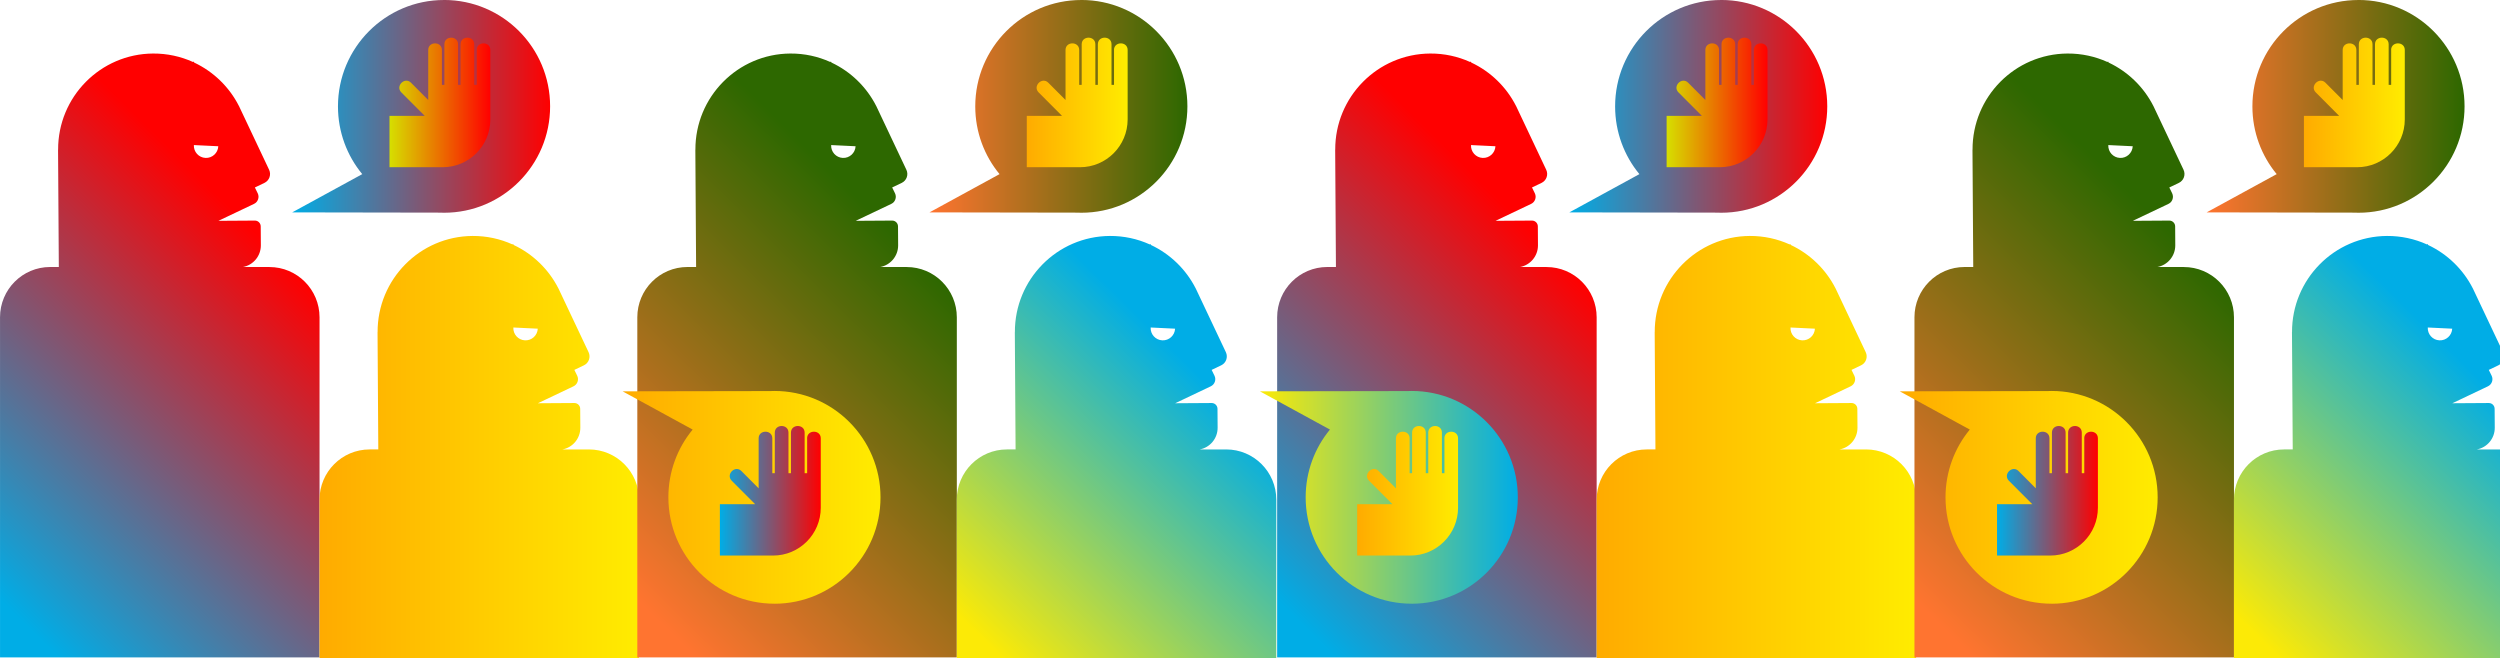 <svg width="1280" height="337" viewBox="0 0 1280 337" fill="none" xmlns="http://www.w3.org/2000/svg">
<g clip-path="url(#clip0_382_5654)">
<path d="M137.926 136.719H124.357C129.613 135.751 133.582 131.124 133.555 125.583L133.488 115.914C133.488 114.259 132.134 112.928 130.485 112.941L111.821 113.062L130.056 104.388C132.067 103.433 132.925 101.026 131.973 99.008L130.498 95.983L135.392 93.642C137.899 92.445 138.972 89.446 137.779 86.918L122.319 54.224H122.306C117.358 44.5 109.274 36.66 99.405 32.02L99.177 31.536L98.775 31.724C92.554 28.913 85.636 27.367 78.369 27.407C51.392 27.582 29.658 49.624 29.752 76.656H29.725L30.114 136.705H25.676C11.504 136.705 0.013 148.231 0.013 162.446V336.595H163.602V162.46C163.602 148.244 152.111 136.719 137.939 136.719H137.926ZM111.767 74.881C111.593 78.351 108.657 81.027 105.211 80.853C101.752 80.691 99.084 77.732 99.258 74.276L111.781 74.881H111.767Z" fill="url(#paint0_linear_382_5654)"/>
<path d="M227.342 0.002C197.349 0.002 173.041 24.384 173.041 54.469C173.041 67.649 177.707 79.74 185.47 89.154L149.618 108.735L225.197 108.87C225.908 108.897 226.632 108.924 227.356 108.924C257.349 108.924 281.657 84.541 281.657 54.456C281.657 24.371 257.349 -0.012 227.356 -0.012L227.342 0.002Z" fill="url(#paint1_linear_382_5654)"/>
<path d="M244.089 25.593V43.439H242.802V25.902C242.802 24.826 242.802 23.75 242.802 22.674C242.802 18.155 235.803 18.155 235.803 22.674C235.803 29.6 235.803 36.513 235.803 43.439H234.529V25.902C234.529 24.826 234.529 23.75 234.529 22.674C234.529 18.155 227.53 18.155 227.53 22.674C227.53 29.6 227.53 36.513 227.53 43.439H226.256V29.816C226.256 28.403 226.256 27.005 226.256 25.593C226.256 21.074 219.258 21.074 219.258 25.593V51.199C216.308 48.24 213.358 45.282 210.422 42.336C207.231 39.136 202.283 44.098 205.474 47.299C209.47 51.307 213.465 55.315 217.461 59.322H199.414V85.615H226.659C240.134 85.615 251.061 74.654 251.061 61.138V43.439C251.061 37.589 251.061 34.671 251.061 28.82V25.593C251.061 21.074 244.062 21.074 244.062 25.593H244.089Z" fill="url(#paint2_linear_382_5654)"/>
<path d="M301.501 230.121H287.932C293.188 229.153 297.157 224.526 297.13 218.986L297.063 209.316C297.063 207.662 295.709 206.33 294.06 206.344L275.396 206.465L293.631 197.79C295.642 196.835 296.5 194.428 295.548 192.411L294.073 189.385L298.967 187.045C301.474 185.848 302.547 182.849 301.353 180.32L285.894 147.626H285.881C280.933 137.903 272.849 130.062 262.98 125.422L262.752 124.938L262.35 125.126C256.129 122.316 249.211 120.769 241.944 120.809C214.967 120.984 193.233 143.027 193.327 170.059H193.3L193.689 230.108H189.251C175.079 230.108 163.588 241.633 163.588 255.849V336.985H327.177V255.849C327.177 241.633 315.686 230.108 301.514 230.108L301.501 230.121ZM275.342 168.284C275.168 171.753 272.232 174.43 268.786 174.255C265.327 174.094 262.659 171.135 262.833 167.678L275.356 168.284H275.342Z" fill="url(#paint3_linear_382_5654)"/>
<path d="M464.218 136.719H450.649C455.905 135.751 459.874 131.124 459.847 125.583L459.78 115.914C459.78 114.259 458.426 112.928 456.777 112.941L438.113 113.062L456.347 104.388C458.359 103.433 459.217 101.026 458.265 99.008L456.79 95.983L461.684 93.642C464.191 92.445 465.264 89.446 464.07 86.918L448.611 54.224H448.598C443.65 44.5 435.565 36.66 425.697 32.02L425.469 31.536L425.067 31.724C418.846 28.913 411.928 27.367 404.66 27.407C377.684 27.582 355.95 49.624 356.044 76.656H356.017L356.406 136.705H351.968C337.796 136.705 326.305 148.231 326.305 162.446V336.595H489.894V162.46C489.894 148.244 478.403 136.719 464.231 136.719H464.218ZM438.059 74.881C437.885 78.351 434.949 81.027 431.503 80.853C428.044 80.691 425.376 77.732 425.55 74.276L438.073 74.881H438.059Z" fill="url(#paint4_linear_382_5654)"/>
<path d="M553.634 0.002C523.641 0.002 499.333 24.384 499.333 54.469C499.333 67.649 503.999 79.74 511.762 89.154L475.909 108.735L551.489 108.87C552.2 108.897 552.924 108.924 553.648 108.924C583.641 108.924 607.949 84.541 607.949 54.456C607.949 24.371 583.641 -0.012 553.648 -0.012L553.634 0.002Z" fill="url(#paint5_linear_382_5654)"/>
<path d="M570.381 25.593V43.439H569.094V25.902C569.094 24.826 569.094 23.75 569.094 22.674C569.094 18.155 562.095 18.155 562.095 22.674C562.095 29.6 562.095 36.513 562.095 43.439H560.821V25.902C560.821 24.826 560.821 23.75 560.821 22.674C560.821 18.155 553.822 18.155 553.822 22.674C553.822 29.6 553.822 36.513 553.822 43.439H552.548V29.816C552.548 28.403 552.548 27.005 552.548 25.593C552.548 21.074 545.55 21.074 545.55 25.593V51.199C542.6 48.24 539.65 45.282 536.714 42.336C533.523 39.136 528.575 44.098 531.766 47.299C535.762 51.307 539.757 55.315 543.753 59.322H525.706V85.615H552.951C566.426 85.615 577.353 74.654 577.353 61.138V43.439C577.353 37.589 577.353 34.671 577.353 28.82V25.593C577.353 21.074 570.354 21.074 570.354 25.593H570.381Z" fill="url(#paint6_linear_382_5654)"/>
<path d="M627.793 230.121H614.224C619.48 229.153 623.449 224.526 623.422 218.986L623.355 209.316C623.355 207.662 622.001 206.33 620.352 206.344L601.688 206.465L619.923 197.79C621.934 196.835 622.792 194.428 621.84 192.411L620.365 189.385L625.259 187.045C627.766 185.848 628.839 182.849 627.645 180.32L612.186 147.626H612.173C607.225 137.903 599.14 130.062 589.272 125.422L589.044 124.938L588.642 125.126C582.421 122.316 575.503 120.769 568.236 120.809C541.259 120.984 519.525 143.027 519.619 170.059H519.592L519.981 230.108H515.543C501.371 230.108 489.88 241.633 489.88 255.849V336.985H653.469V255.849C653.469 241.633 641.978 230.108 627.806 230.108L627.793 230.121ZM601.648 168.284C601.473 171.753 598.537 174.43 595.091 174.255C591.632 174.094 588.964 171.135 589.138 167.678L601.661 168.284H601.648Z" fill="url(#paint7_linear_382_5654)"/>
<path d="M791.81 136.719H778.242C783.498 135.751 787.466 131.124 787.439 125.583L787.372 115.914C787.372 114.259 786.018 112.928 784.369 112.941L765.705 113.062L783.94 104.388C785.951 103.433 786.809 101.026 785.857 99.008L784.383 95.983L789.276 93.642C791.784 92.445 792.856 89.446 791.663 86.918L776.204 54.224H776.19C771.243 44.5 763.158 36.66 753.29 32.02L753.062 31.536L752.66 31.724C746.438 28.913 739.52 27.367 732.253 27.407C705.277 27.582 683.543 49.624 683.636 76.656H683.61L683.998 136.705H679.56C665.388 136.705 653.898 148.231 653.898 162.446V336.595H817.486V162.46C817.486 148.244 805.996 136.719 791.824 136.719H791.81ZM765.665 74.881C765.491 78.351 762.555 81.027 759.109 80.853C755.65 80.691 752.981 77.732 753.156 74.276L765.679 74.881H765.665Z" fill="url(#paint8_linear_382_5654)"/>
<path d="M881.24 0.002C851.247 0.002 826.939 24.384 826.939 54.469C826.939 67.649 831.605 79.74 839.368 89.154L803.515 108.735L879.095 108.87C879.806 108.897 880.53 108.924 881.254 108.924C911.247 108.924 935.555 84.541 935.555 54.456C935.555 24.371 911.247 -0.012 881.254 -0.012L881.24 0.002Z" fill="url(#paint9_linear_382_5654)"/>
<path d="M897.987 25.593V43.439H896.7V25.902C896.7 24.826 896.7 23.75 896.7 22.674C896.7 18.155 889.701 18.155 889.701 22.674C889.701 29.6 889.701 36.513 889.701 43.439H888.427V25.902C888.427 24.826 888.427 23.75 888.427 22.674C888.427 18.155 881.428 18.155 881.428 22.674C881.428 29.6 881.428 36.513 881.428 43.439H880.154V29.816C880.154 28.403 880.154 27.005 880.154 25.593C880.154 21.074 873.155 21.074 873.155 25.593V51.199C870.206 48.24 867.256 45.282 864.32 42.336C861.129 39.136 856.181 44.098 859.372 47.299C863.368 51.307 867.363 55.315 871.359 59.322H853.312V85.615H880.557C894.031 85.615 904.959 74.654 904.959 61.138V43.439C904.959 37.589 904.959 34.671 904.959 28.82V25.593C904.959 21.074 897.96 21.074 897.96 25.593H897.987Z" fill="url(#paint10_linear_382_5654)"/>
<path d="M955.399 230.121H941.83C947.086 229.153 951.055 224.526 951.028 218.986L950.961 209.316C950.961 207.662 949.607 206.33 947.958 206.344L929.294 206.465L947.529 197.79C949.54 196.835 950.398 194.428 949.446 192.411L947.971 189.385L952.865 187.045C955.372 185.848 956.445 182.849 955.251 180.32L939.792 147.626H939.779C934.831 137.903 926.746 130.062 916.878 125.422L916.65 124.938L916.248 125.126C910.027 122.316 903.109 120.769 895.842 120.809C868.865 120.984 847.131 143.027 847.225 170.059H847.198L847.587 230.108H843.149C828.977 230.108 817.486 241.633 817.486 255.849V336.985H981.075V255.849C981.075 241.633 969.584 230.108 955.412 230.108L955.399 230.121ZM929.24 168.284C929.066 171.753 926.13 174.43 922.684 174.255C919.225 174.094 916.556 171.135 916.731 167.678L929.254 168.284H929.24Z" fill="url(#paint11_linear_382_5654)"/>
<path d="M1118.12 136.719H1104.55C1109.8 135.751 1113.77 131.124 1113.74 125.583L1113.68 115.914C1113.68 114.259 1112.32 112.928 1110.67 112.941L1092.01 113.062L1110.25 104.388C1112.26 103.433 1113.11 101.026 1112.16 99.008L1110.69 95.983L1115.58 93.642C1118.09 92.445 1119.16 89.446 1117.97 86.918L1102.51 54.224H1102.5C1097.55 44.5 1089.46 36.66 1079.6 32.02L1079.37 31.536L1078.97 31.724C1072.74 28.913 1065.83 27.367 1058.56 27.407C1031.58 27.582 1009.85 49.624 1009.94 76.656H1009.91L1010.3 136.705H1005.87C991.694 136.705 980.203 148.231 980.203 162.446V336.595H1143.79V162.46C1143.79 148.244 1132.3 136.719 1118.13 136.719H1118.12ZM1091.96 74.881C1091.78 78.351 1088.85 81.027 1085.4 80.853C1081.94 80.691 1079.27 77.732 1079.45 74.276L1091.97 74.881H1091.96Z" fill="url(#paint12_linear_382_5654)"/>
<path d="M1207.53 0.002C1177.54 0.002 1153.23 24.384 1153.23 54.469C1153.23 67.649 1157.9 79.74 1165.66 89.154L1129.81 108.735L1205.39 108.87C1206.1 108.897 1206.82 108.924 1207.55 108.924C1237.54 108.924 1261.85 84.541 1261.85 54.456C1261.85 24.371 1237.54 -0.012 1207.55 -0.012L1207.53 0.002Z" fill="url(#paint13_linear_382_5654)"/>
<path d="M1224.28 25.593V43.439H1222.99V25.902C1222.99 24.826 1222.99 23.75 1222.99 22.674C1222.99 18.155 1215.99 18.155 1215.99 22.674C1215.99 29.6 1215.99 36.513 1215.99 43.439H1214.72V25.902C1214.72 24.826 1214.72 23.75 1214.72 22.674C1214.72 18.155 1207.72 18.155 1207.72 22.674C1207.72 29.6 1207.72 36.513 1207.72 43.439H1206.45V29.816C1206.45 28.403 1206.45 27.005 1206.45 25.593C1206.45 21.074 1199.45 21.074 1199.45 25.593V51.199C1196.5 48.24 1193.55 45.282 1190.61 42.336C1187.42 39.136 1182.47 44.098 1185.66 47.299C1189.66 51.307 1193.66 55.315 1197.65 59.322H1179.6V85.615H1206.85C1220.32 85.615 1231.25 74.654 1231.25 61.138V43.439C1231.25 37.589 1231.25 34.671 1231.25 28.82V25.593C1231.25 21.074 1224.25 21.074 1224.25 25.593H1224.28Z" fill="url(#paint14_linear_382_5654)"/>
<path d="M1281.69 230.121H1268.12C1273.38 229.153 1277.35 224.526 1277.32 218.986L1277.25 209.316C1277.25 207.662 1275.9 206.33 1274.25 206.344L1255.59 206.465L1273.82 197.79C1275.83 196.835 1276.69 194.428 1275.74 192.411L1274.26 189.385L1279.16 187.045C1281.66 185.848 1282.74 182.849 1281.54 180.32L1266.08 147.626H1266.07C1261.12 137.903 1253.04 130.062 1243.17 125.422L1242.94 124.938L1242.54 125.126C1236.32 122.316 1229.4 120.769 1222.13 120.809C1195.16 120.984 1173.42 143.027 1173.52 170.059H1173.49L1173.88 230.108H1169.44C1155.27 230.108 1143.78 241.633 1143.78 255.849V336.985H1307.37V255.849C1307.37 241.633 1295.88 230.108 1281.7 230.108L1281.69 230.121ZM1255.53 168.284C1255.36 171.753 1252.42 174.43 1248.98 174.255C1245.52 174.094 1242.85 171.135 1243.02 167.678L1255.55 168.284H1255.53Z" fill="url(#paint15_linear_382_5654)"/>
<path d="M396.509 309.094C366.515 309.094 342.207 284.711 342.207 254.626C342.207 241.446 346.873 229.356 354.636 219.942L318.784 200.36L394.363 200.226C395.074 200.199 395.798 200.172 396.522 200.172C426.515 200.172 450.824 224.555 450.824 254.64C450.824 284.724 426.515 309.107 396.522 309.107L396.509 309.094Z" fill="url(#paint16_linear_382_5654)"/>
<path d="M413.255 224.421V242.267H411.968V224.73C411.968 223.654 411.968 222.578 411.968 221.502C411.968 216.984 404.969 216.984 404.969 221.502C404.969 228.429 404.969 235.341 404.969 242.267H403.695V224.73C403.695 223.654 403.695 222.578 403.695 221.502C403.695 216.984 396.696 216.984 396.696 221.502C396.696 228.429 396.696 235.341 396.696 242.267H395.423V228.644C395.423 227.232 395.423 225.833 395.423 224.421C395.423 219.902 388.424 219.902 388.424 224.421V250.027C385.474 247.069 382.524 244.11 379.588 241.165C376.397 237.964 371.449 242.926 374.64 246.127C378.636 250.135 382.631 254.143 386.627 258.15H368.58V284.443H395.825C409.3 284.443 420.227 273.482 420.227 259.966V242.267C420.227 236.417 420.227 233.499 420.227 227.648V224.421C420.227 219.902 413.228 219.902 413.228 224.421H413.255Z" fill="url(#paint17_linear_382_5654)"/>
<path d="M722.801 309.094C692.807 309.094 668.499 284.711 668.499 254.626C668.499 241.446 673.165 229.356 680.928 219.942L645.076 200.36L720.655 200.226C721.366 200.199 722.09 200.172 722.814 200.172C752.807 200.172 777.115 224.555 777.115 254.64C777.115 284.724 752.807 309.107 722.814 309.107L722.801 309.094Z" fill="url(#paint18_linear_382_5654)"/>
<path d="M739.547 224.421V242.267H738.26V224.73C738.26 223.654 738.26 222.578 738.26 221.502C738.26 216.984 731.261 216.984 731.261 221.502C731.261 228.429 731.261 235.341 731.261 242.267H729.987V224.73C729.987 223.654 729.987 222.578 729.987 221.502C729.987 216.984 722.988 216.984 722.988 221.502C722.988 228.429 722.988 235.341 722.988 242.267H721.715V228.644C721.715 227.232 721.715 225.833 721.715 224.421C721.715 219.902 714.716 219.902 714.716 224.421V250.027C711.766 247.069 708.816 244.11 705.88 241.165C702.689 237.964 697.741 242.926 700.932 246.127C704.928 250.135 708.923 254.143 712.919 258.15H694.872V284.443H722.117C735.592 284.443 746.519 273.482 746.519 259.966V242.267C746.519 236.417 746.519 233.499 746.519 227.648V224.421C746.519 219.902 739.52 219.902 739.52 224.421H739.547Z" fill="url(#paint19_linear_382_5654)"/>
<path d="M1050.41 309.094C1020.41 309.094 996.105 284.711 996.105 254.626C996.105 241.446 1000.77 229.356 1008.53 219.942L972.682 200.36L1048.26 200.226C1048.97 200.199 1049.7 200.172 1050.42 200.172C1080.41 200.172 1104.72 224.555 1104.72 254.64C1104.72 284.724 1080.41 309.107 1050.42 309.107L1050.41 309.094Z" fill="url(#paint20_linear_382_5654)"/>
<path d="M1067.15 224.421V242.267H1065.87V224.73C1065.87 223.654 1065.87 222.578 1065.87 221.502C1065.87 216.984 1058.87 216.984 1058.87 221.502C1058.87 228.429 1058.87 235.341 1058.87 242.267H1057.59V224.73C1057.59 223.654 1057.59 222.578 1057.59 221.502C1057.59 216.984 1050.59 216.984 1050.59 221.502C1050.59 228.429 1050.59 235.341 1050.59 242.267H1049.32V228.644C1049.32 227.232 1049.32 225.833 1049.32 224.421C1049.32 219.902 1042.32 219.902 1042.32 224.421V250.027C1039.37 247.069 1036.42 244.11 1033.49 241.165C1030.29 237.964 1025.35 242.926 1028.54 246.127C1032.53 250.135 1036.53 254.143 1040.52 258.15H1022.48V284.443H1049.72C1063.2 284.443 1074.12 273.482 1074.12 259.966V242.267C1074.12 236.417 1074.12 233.499 1074.12 227.648V224.421C1074.12 219.902 1067.13 219.902 1067.13 224.421H1067.15Z" fill="url(#paint21_linear_382_5654)"/>
</g>
<defs>
<linearGradient id="paint0_linear_382_5654" x1="-6.007" y1="301.332" x2="152.63" y2="140.364" gradientUnits="userSpaceOnUse">
<stop stop-color="#00ADE6"/>
<stop offset="1" stop-color="#FF0000"/>
</linearGradient>
<linearGradient id="paint1_linear_382_5654" x1="149.604" y1="54.469" x2="281.644" y2="54.469" gradientUnits="userSpaceOnUse">
<stop stop-color="#00ADE6"/>
<stop offset="1" stop-color="#FF0000"/>
</linearGradient>
<linearGradient id="paint2_linear_382_5654" x1="199.427" y1="52.436" x2="251.088" y2="52.436" gradientUnits="userSpaceOnUse">
<stop stop-color="#D6DF00"/>
<stop offset="1" stop-color="#FF0000"/>
</linearGradient>
<linearGradient id="paint3_linear_382_5654" x1="163.575" y1="228.911" x2="327.163" y2="228.911" gradientUnits="userSpaceOnUse">
<stop stop-color="#FFAB00"/>
<stop offset="1" stop-color="#FFEC00"/>
</linearGradient>
<linearGradient id="paint4_linear_382_5654" x1="320.285" y1="301.332" x2="478.922" y2="140.364" gradientUnits="userSpaceOnUse">
<stop stop-color="#FF7430"/>
<stop offset="1" stop-color="#2D6800"/>
</linearGradient>
<linearGradient id="paint5_linear_382_5654" x1="475.896" y1="54.469" x2="607.936" y2="54.469" gradientUnits="userSpaceOnUse">
<stop stop-color="#FF7430"/>
<stop offset="1" stop-color="#2D6800"/>
</linearGradient>
<linearGradient id="paint6_linear_382_5654" x1="525.733" y1="52.436" x2="577.38" y2="52.436" gradientUnits="userSpaceOnUse">
<stop stop-color="#FFAB00"/>
<stop offset="1" stop-color="#FFEC00"/>
</linearGradient>
<linearGradient id="paint7_linear_382_5654" x1="503.704" y1="327.975" x2="626.04" y2="203.853" gradientUnits="userSpaceOnUse">
<stop stop-color="#FCEA06"/>
<stop offset="1" stop-color="#00ADE6"/>
</linearGradient>
<linearGradient id="paint8_linear_382_5654" x1="647.891" y1="301.332" x2="806.528" y2="140.364" gradientUnits="userSpaceOnUse">
<stop stop-color="#00ADE6"/>
<stop offset="1" stop-color="#FF0000"/>
</linearGradient>
<linearGradient id="paint9_linear_382_5654" x1="803.502" y1="54.469" x2="935.528" y2="54.469" gradientUnits="userSpaceOnUse">
<stop stop-color="#00ADE6"/>
<stop offset="1" stop-color="#FF0000"/>
</linearGradient>
<linearGradient id="paint10_linear_382_5654" x1="853.325" y1="1691.12" x2="904.986" y2="1691.12" gradientUnits="userSpaceOnUse">
<stop stop-color="#D6DF00"/>
<stop offset="1" stop-color="#FF0000"/>
</linearGradient>
<linearGradient id="paint11_linear_382_5654" x1="817.473" y1="-0.001" x2="981.061" y2="-0.001" gradientUnits="userSpaceOnUse">
<stop stop-color="#FFAB00"/>
<stop offset="1" stop-color="#FFEC00"/>
</linearGradient>
<linearGradient id="paint12_linear_382_5654" x1="974.183" y1="301.332" x2="1132.82" y2="140.364" gradientUnits="userSpaceOnUse">
<stop stop-color="#FF7430"/>
<stop offset="1" stop-color="#2D6800"/>
</linearGradient>
<linearGradient id="paint13_linear_382_5654" x1="1129.79" y1="54.469" x2="1261.83" y2="54.469" gradientUnits="userSpaceOnUse">
<stop stop-color="#FF7430"/>
<stop offset="1" stop-color="#2D6800"/>
</linearGradient>
<linearGradient id="paint14_linear_382_5654" x1="1179.62" y1="52.436" x2="1231.28" y2="52.436" gradientUnits="userSpaceOnUse">
<stop stop-color="#FFAB00"/>
<stop offset="1" stop-color="#FFEC00"/>
</linearGradient>
<linearGradient id="paint15_linear_382_5654" x1="1157.6" y1="327.975" x2="1279.92" y2="203.853" gradientUnits="userSpaceOnUse">
<stop stop-color="#FCEA06"/>
<stop offset="1" stop-color="#00ADE6"/>
</linearGradient>
<linearGradient id="paint16_linear_382_5654" x1="318.784" y1="254.626" x2="450.81" y2="254.626" gradientUnits="userSpaceOnUse">
<stop stop-color="#FFAB00"/>
<stop offset="1" stop-color="#FFEC00"/>
</linearGradient>
<linearGradient id="paint17_linear_382_5654" x1="368.607" y1="251.278" x2="420.254" y2="251.278" gradientUnits="userSpaceOnUse">
<stop stop-color="#00ADE6"/>
<stop offset="1" stop-color="#FF0000"/>
</linearGradient>
<linearGradient id="paint18_linear_382_5654" x1="645.076" y1="254.626" x2="777.102" y2="254.626" gradientUnits="userSpaceOnUse">
<stop stop-color="#FCEA06"/>
<stop offset="1" stop-color="#00ADE6"/>
</linearGradient>
<linearGradient id="paint19_linear_382_5654" x1="694.899" y1="251.278" x2="746.546" y2="251.278" gradientUnits="userSpaceOnUse">
<stop stop-color="#FFAB00"/>
<stop offset="1" stop-color="#FFEC00"/>
</linearGradient>
<linearGradient id="paint20_linear_382_5654" x1="972.668" y1="254.626" x2="1104.71" y2="254.626" gradientUnits="userSpaceOnUse">
<stop stop-color="#FFAB00"/>
<stop offset="1" stop-color="#FFEC00"/>
</linearGradient>
<linearGradient id="paint21_linear_382_5654" x1="1022.49" y1="251.278" x2="1074.15" y2="251.278" gradientUnits="userSpaceOnUse">
<stop stop-color="#00ADE6"/>
<stop offset="1" stop-color="#FF0000"/>
</linearGradient>
<clipPath id="clip0_382_5654">
<rect width="1431" height="337" fill="white"/>
</clipPath>
</defs>
</svg>
